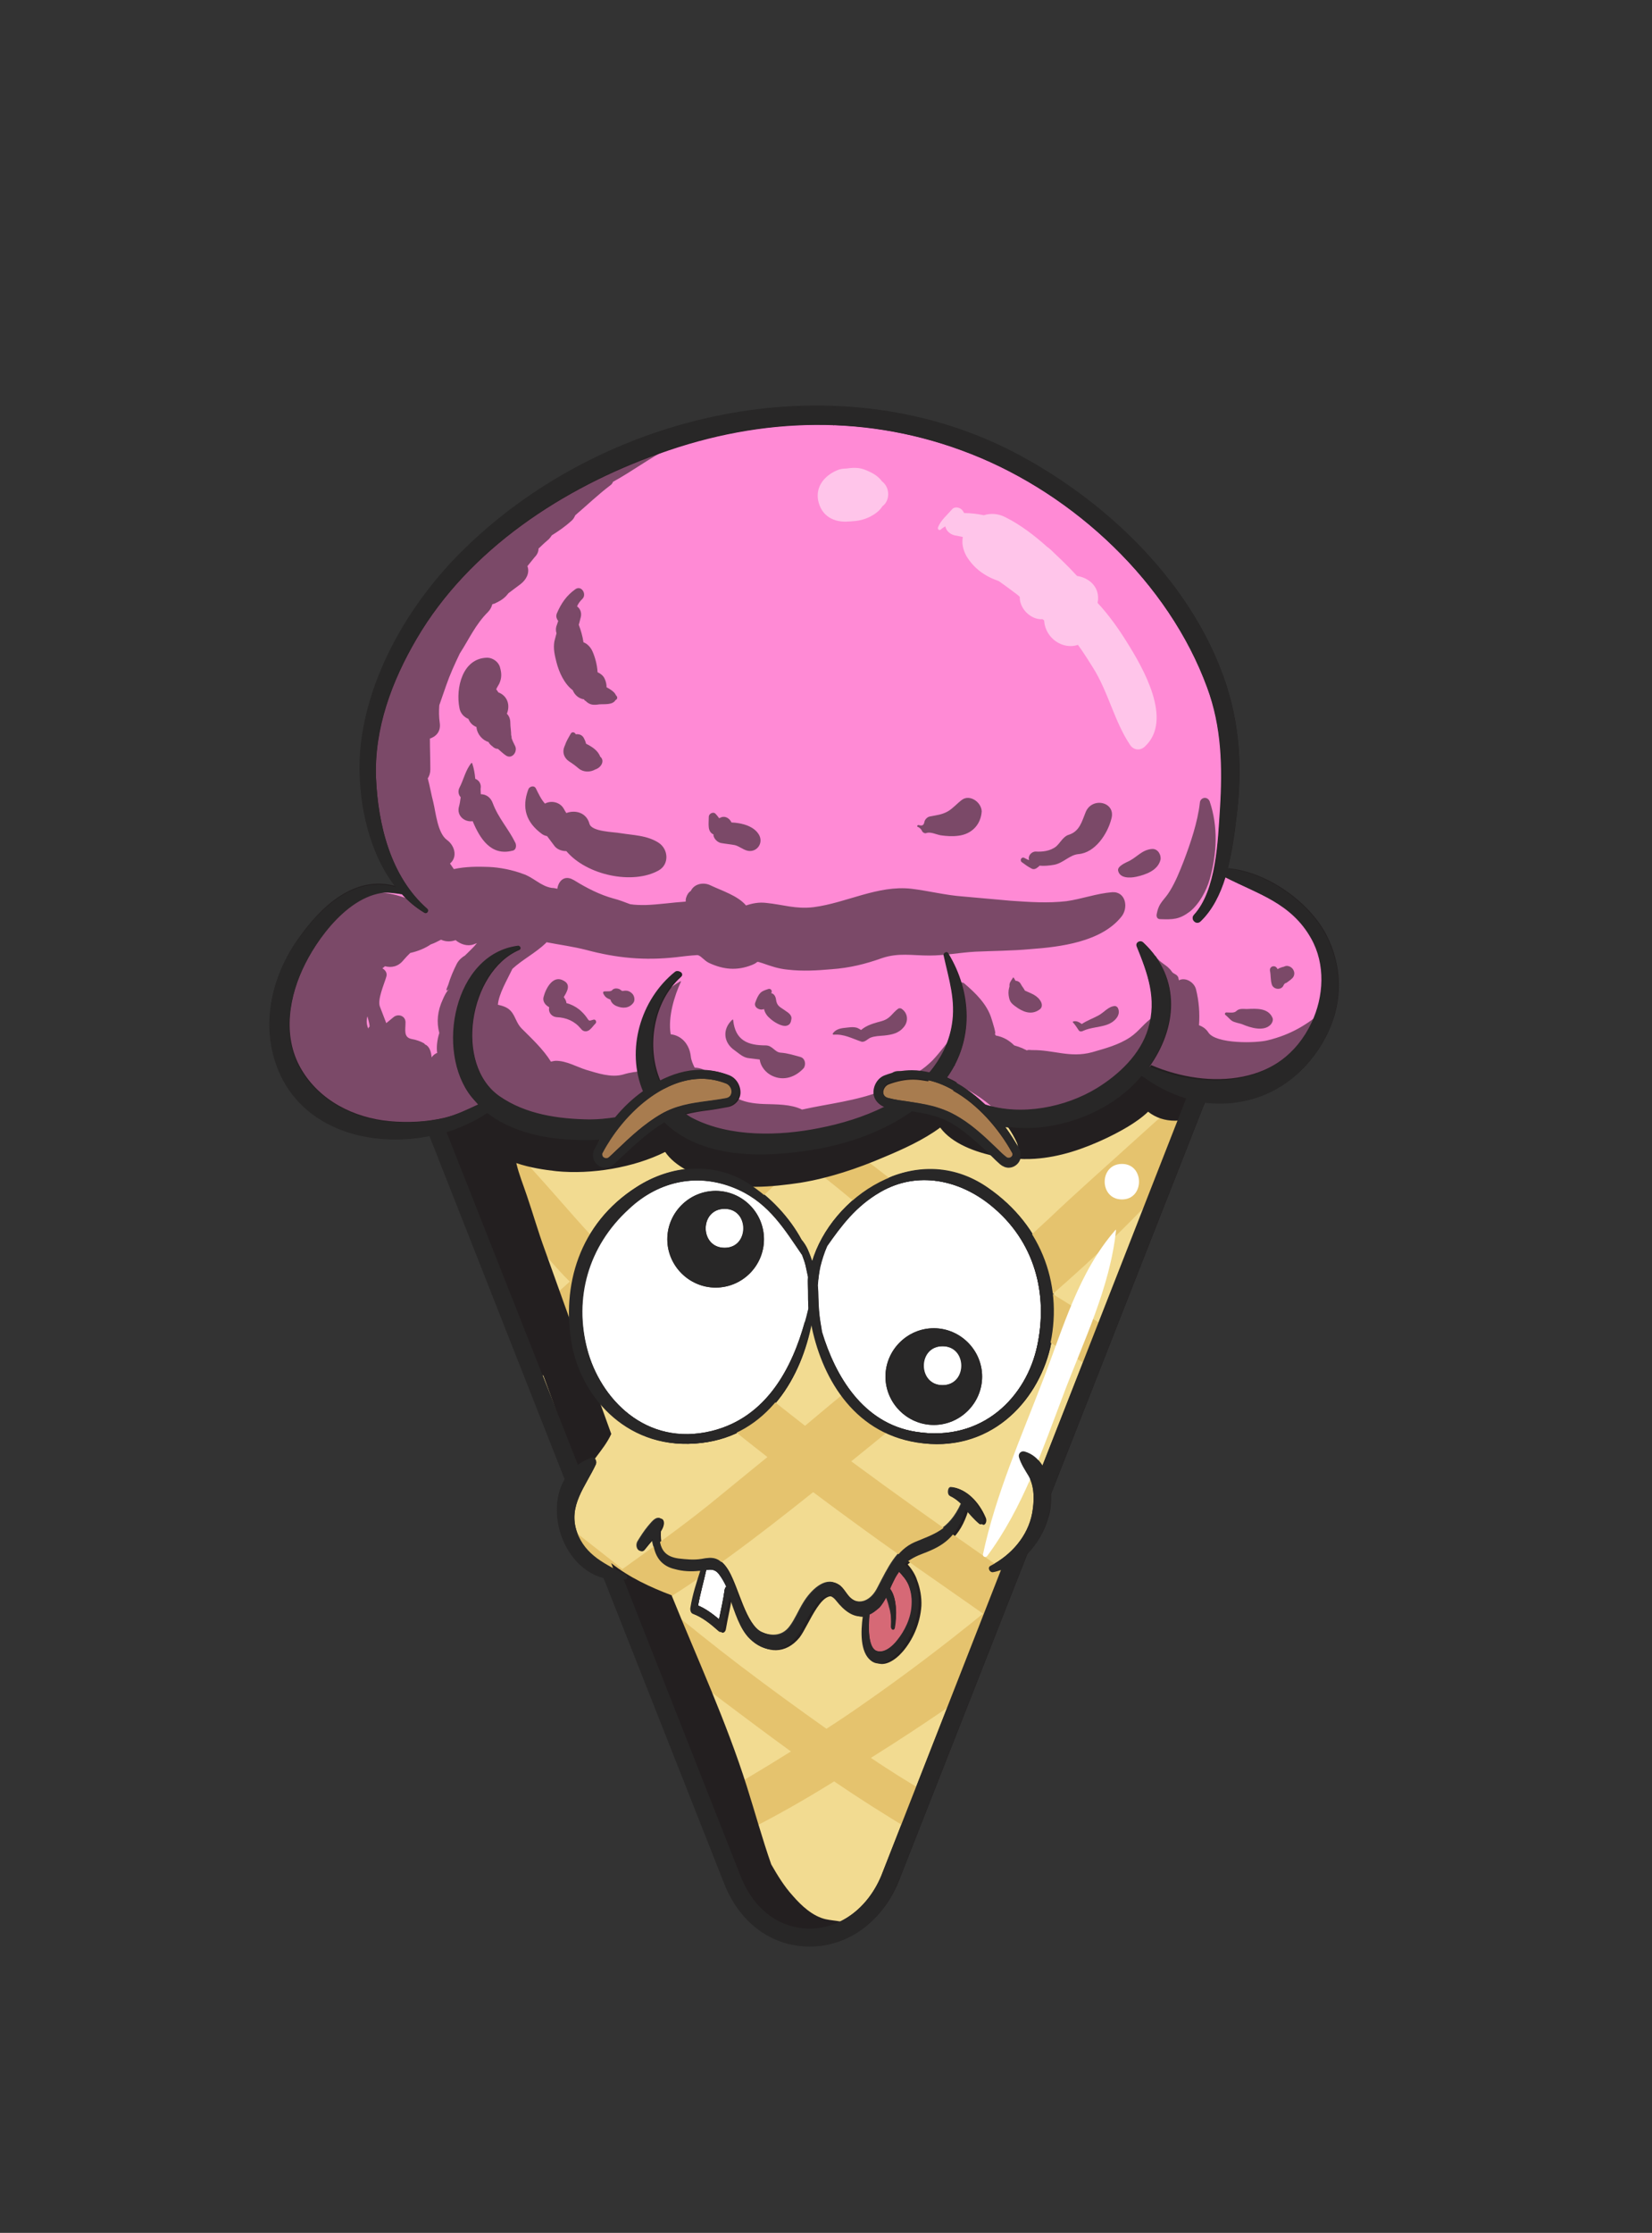 <?xml version="1.0" ?><svg enable-background="new 0 0 386.2 521.8" version="1.1" viewBox="0 0 386.2 521.8" xml:space="preserve" xmlns="http://www.w3.org/2000/svg" xmlns:xlink="http://www.w3.org/1999/xlink"><rect x="0" y="0" width="386.2" height="521.8" fill="#333333" stroke="none"/><g id="Layer_20"><path d="M309.4,219.9c-3.1-5.4-8.6-10.2-14.7-12.6c-0.9-0.6-1.8-1.1-2.7-1.5c-1.9-0.9-4-1.5-6.2-1.8   c1.1-5.8,3-12.8,2.2-18.5c0.7-10.3-1.4-21.9-6.6-30.8c-1.3-10.6-12.9-20.5-19.6-27.6c-9.4-9.9-20-16-32.7-20.5   c-7-2.5-26.7-13.7-34.2-7.2c-3.7-2.6-9.1-2.2-13.5-1.5c-8.6,1.4-17.5,1.9-26,4.3c-9.3,2.6-19,8.2-26.7,13.9   c-4.5,3.3-9.2,6.5-12.7,10.7c-6.9,2.7-11.5,9.6-15.4,15.7c-5.4,8.4-10.4,17.2-12.9,26.9c-1.9,7.7-1.7,16.3-0.1,24.1   c0.7,3.7,3.3,10.8,7.3,14c0,0-0.1,0.1-0.1,0.1c0.1,0.2,0.4,0.5,0.6,0.7c0.1,0.1,0.1,0.2,0.1,0.2c0.1,0.1,0.2,0.2,0.3,0.2   c0.5,0.4-0.2,1.1-0.7,0.7c-0.2-0.1-0.3-0.2-0.5-0.3c-0.1,0-0.1,0-0.2,0c-0.6-0.2-1.2-0.2-1.8-0.3c-0.3,0-0.7-0.1-1-0.1   c-4.8-0.6-10.4,1-12.7,5.4c-0.3,0.1-0.6,0.2-0.8,0.4c-6.6,5-10,13.3-11.6,21.3c-1.6,8.4,1.9,16,7.7,22c6.2,6.4,16.4,7.9,24.9,6.8   c5-0.7,11.3-2.4,15.6-5.9c4.2,6.8,14.9,6.9,22.5,6.1c1.6-0.2,3.2-0.3,4.8-0.4c1.9-2.6,4.3-4.7,7-6.4c0.1-0.6,0.5-1.2,1.2-1.6   c2.3-1.4,4.7-2.7,7.3-3.3c0.3-0.3,0.7-0.6,1.2-0.7c4.6-1.1,8.4-1.7,12.8,0.3c2.7,1.2,1.1,5-1.4,5.1c-6.7,0.3-13.8,1.6-19.2,5.4   c1.8-0.4,3.6-0.9,5.3-1.7c0.5-0.2,0.9-0.5,1.4-0.7c5.2,5.3,12.3,6.7,19.6,6.9c5.1,0.1,11.3,0.1,16.6-1.6c6.3,0.2,13.2-3,18.5-6.7   c-2.3-0.5-4.6-1.5-5.8-3.5c-0.9-1.6,0-3.1,1.2-3.8c0.3-1.1,1.1-1.9,2.5-1.8c3.1,0.3,6.4,1,9.6,2.2c0.3-0.4,0.6-0.8,0.8-1.2   c-0.1,0.5-0.1,1,0,1.5c4.9,1.8,9.5,4.7,12.9,8.3c7.8,2,16.4,0.7,23.4-3.3c3-1.7,6-4.3,8.5-7.3c3.7,2.5,8.8,4.1,12.2,4.8   c10.2,2.1,20.1,0.7,27.6-7.1C312.1,240.9,314.6,228.8,309.4,219.9z M221.6,249.8c0.3-0.5,0.6-1,0.8-1.6c0.3,0.3,0.6,0.5,0.9,0.8   C222.6,249.1,222,249.4,221.6,249.8z" fill="#FF8AD5"/></g><g id="shad"><path d="M282.8,187.3c-0.5-1.3-2.2-1-2.3,0.3c-0.5,4.5-2.2,9.5-3.8,13.7c-0.9,2.3-1.9,4.8-3.2,6.9   c-1.3,2.2-2.6,2.6-3.1,5.5c-0.1,0.6,0.2,1.1,0.8,1.1c3,0.1,4.5,0.1,7-1.8c2.2-1.8,3.8-4.8,4.6-7.5   C284.5,199.5,284.8,193.2,282.8,187.3z" fill="#231F20" opacity="0.6"/><path d="M260,208.5c-3.7,0.3-7.1,1.6-10.7,2.1c-4.3,0.5-8.7,0.2-13-0.1c-3.7-0.3-7.5-0.7-11.2-1   c-4.1-0.3-7.9-1.3-12-1.8c-7.9-0.9-15.2,3.3-22.9,4.3c-4.2,0.5-7.1-0.6-11.1-1c-1.7-0.2-3.2,0.1-4.7,0.6c-1.9-2.3-5.8-3.5-8.3-4.7   c-1.6-0.8-3.8-0.4-4.6,1.3c-0.5,0.3-0.9,0.9-1.1,1.6c-0.1,0.3-0.1,0.6-0.1,0.9c-3.1,0.2-6.3,0.7-9.4,0.8c-1.2,0-2.4,0-3.6-0.2   c-1.3-0.5-2.6-1-3.8-1.3c-3.3-0.9-6.4-2.5-9.3-4.3c0,0,0,0,0,0c-0.2-0.1-0.4-0.2-0.6-0.3c-1.9-0.8-3.1,0.7-3.3,2.3   c-0.4-0.1-0.9-0.2-1.3-0.2c-2.6-0.4-4.3-2.5-6.8-3.3c-2.4-0.9-5.4-1.5-7.9-1.6c-2.5-0.1-5.5-0.1-8.2,0.5c-0.3-0.4-0.6-0.9-0.9-1.3   c0,0,0,0,0,0c1.9-1.6,1-4.3-0.7-5.5c-2.2-1.6-2.6-6.3-3.2-8.8c-0.5-1.9-0.8-3.8-1.3-5.6c0.4-0.6,0.6-1.3,0.6-2.1   c0-2.4-0.1-4.8-0.1-7.2c1.5-0.5,2.6-1.7,2.3-3.7c-0.2-1.4-0.2-2.8-0.1-4.1c0.5-1.5,1.1-3.1,1.6-4.6c0.9-2.6,2-5,3.2-7.5   c2.2-3.4,3.6-6.7,6.6-9.7c0.5-0.5,0.8-1.1,1-1.8c0.1,0,0.2-0.1,0.4-0.1c1.1-0.5,1.9-0.9,2.8-1.8c0.2-0.2,0.4-0.5,0.6-0.7   c0.9-0.7,1.9-1.4,2.8-2.1c1.3-1,2.2-2.6,1.6-4.2c0.6-0.7,1.1-1.4,1.7-2.1c0.6-0.6,0.9-1.3,0.9-2c0.8-0.8,1.6-1.5,2.4-2.2   c0.3-0.3,0.5-0.6,0.7-0.9c1.6-1,3.2-2.1,4.6-3.4c0.5-0.4,0.7-0.9,0.9-1.3c2.7-2.3,5.3-4.8,8.2-7c0.3-0.2,0.5-0.5,0.6-0.8   c4.4-2.4,8.5-5.5,13-7.8c0.3-0.1,0.1-0.6-0.2-0.5c-5.3,1.7-10.2,4.4-15.3,6.4c-0.4,0.2-0.6,0.4-0.8,0.7c-2.2,0.9-4.7,1.4-6.8,2.6   c-1.3,0.8-2.5,1.9-3.8,2.9c-0.1,0-0.2,0-0.2,0.1c-3.2,1.8-7.3,3.4-10,5.9c-3.7,3.3-7.3,6.8-10.7,10.5c-6.8,7.4-13.9,16.4-17.7,25.8   c-3.5,8.8-5.6,18.2-4.5,27.7c1.1,9.6,5.9,17.1,11.9,24.1c-5.1-1.7-9.4-3.8-15.2-1.1c-5.4,2.5-9.3,7.2-11.4,12.7   c-0.4,1-0.6,1.9-0.9,2.9c-0.2,0.3-0.3,0.5-0.5,0.8c-0.1,0.1-0.1,0.2-0.1,0.4c-1,0.1-1.9,0.7-2.2,1.9c-3.6,10.2-0.9,23.4,7.3,30.7   c9.8,8.6,25.8,7.8,35.9,0.4c0.8-0.6,1.8-1.8,2.4-3.1c3.6,3.3,8.9,4.7,14.6,5.2c2.8,1.1,5.9,1.7,9.4,2.2c1.3,0.2,2.7,0.3,4.1,0.3   c1.9-2.7,4.4-4.8,7-6.5c0.1-0.6,0.5-1.2,1.2-1.6c2.3-1.4,4.7-2.7,7.3-3.3c0.3-0.3,0.7-0.6,1.2-0.7c2.8-0.7,5.4-1.2,8-1   c-1.1-1-2.4-1.7-3.9-1.7c-0.4-0.8-0.8-1.7-0.9-2.6c-0.3-2.8-2.1-4.9-4.7-5.2c-0.7-4,0.9-9.1,2.4-12.3c0-0.1,0-0.1-0.1-0.1   c-2.3,1.3-4.1,2.8-5.6,5c-2.2,3.1-2.2,7-3.8,10.2c-1,1.9-0.7,4.4,0.8,5.8c-1.6,0.1-3.2,0.3-4.8,0.8c-2.8,0.8-6-0.3-8.7-1.1   c-2.2-0.7-4.6-2.1-7-2.1c-0.4,0-0.8,0.1-1.2,0.2c-1.8-2.9-4.5-5.4-6.8-7.7c-1.8-1.8-1.5-4.2-4.2-5.2c-0.5-0.2-1-0.3-1.4-0.4   c0.2-2.5,2.1-5.7,3.4-8.4c2.4-2.2,5.4-3.7,7.8-6c0.1-0.1,0.1-0.2,0.2-0.2c3.1,0.6,6.2,1,9.3,1.8c7.1,1.9,13.6,2.5,20.9,1.7   c1.6-0.2,3.3-0.4,4.9-0.5c0.8-0.1,1.6,1.2,2.8,1.8c3.4,1.6,6.6,1.9,10.1,0.5c1.8-0.7,0.6-1,2.5-0.4c2,0.7,3.7,1.3,5.9,1.5   c3.4,0.4,6.8,0.2,10.2-0.1c4.2-0.3,7.9-1.2,11.8-2.6c3.9-1.3,7-0.6,11.1-0.6c3.6,0,7.1-0.7,10.7-0.9c4.3-0.2,8.6-0.2,12.9-0.6   c7-0.5,16.5-1.7,21.2-7.5C263.9,212.2,263.2,208.3,260,208.5z M86.1,240.4c-0.4-0.9-0.5-1.9-0.2-2.9c0.2,0.9,0.5,1.7,0.5,2.4   C86.2,240.1,86.1,240.2,86.1,240.4z M108.7,223.3c-0.7,0.4-1.4,1-1.9,1.9c-0.8,1.6-1.5,3.2-2,4.9c-0.6,1.4-0.6,1.7,0.2,1   c-0.7,0.7-1.1,1.6-1.5,2.5c-1.2,2.6-1.5,5.2-0.8,7.8c-0.5,1.6-0.7,3.2-0.5,4.7c-0.1,0-0.2,0-0.3,0.1c-0.4,0.2-0.7,0.5-1,0.9   c-0.1-1.3-0.5-2.6-1.5-3c-0.1-0.1-0.2-0.2-0.3-0.3c-0.9-0.5-1.8-0.8-2.9-1c-1.9-0.4-1.4-2.1-1.4-3.9c0-1.5-1.7-2.1-2.8-1.2   c-0.6,0.5-1.1,0.9-1.7,1.4c-0.5-1.3-1-2.6-1.5-3.9c-0.6-1.6,1-5.2,1.5-6.9c0.3-0.9-0.2-1.6-0.9-2c0.2-0.2,0.4-0.3,0.6-0.5   c1.5,0.4,3.1,0.1,4.3-1.4c0.5-0.6,1.1-1.2,1.6-1.7c1.8-0.4,3.5-1.1,4.8-2c0.9-0.3,1.6-0.7,2.4-1.1c1.1,0.5,2.3,0.5,3.4,0.1   c1.2,1,2.8,1.5,4.2,1c0.3-0.1,0.5-0.2,0.8-0.3C110.7,221.4,109.7,222.3,108.7,223.3z" fill="#231F20" opacity="0.6"/><path d="M206.5,255.7c-0.2-0.3-0.2-0.5-0.3-0.8c-6.1,2.4-12.4,3-18.7,4.4c-2.6-1.3-6.1-1.2-8.9-1.3   c-2.7-0.1-4.8-0.5-6.6-1.5c-0.5,0.6-1.2,1.1-2.1,1.1c-5.1,0.2-10.3,1-14.9,3c1.4,1.6,3.4,2.5,5.6,1.9c3,2.3,6.7,3.8,10.4,4.6   c2.1,0.4,4.3,0.3,6.4,0.2c1.2-0.1,2.4-0.1,3.5-0.1c0.6,0,3.1,0.4,2.5-0.2c1.1,1.1,2.7,1.5,4.2,1.1c7.9-2.3,15.8-5.6,23.2-9.3   C209.1,258.3,207.4,257.4,206.5,255.7z" fill="#231F20" opacity="0.6"/><path d="M310.8,236.3c-0.1-0.6-0.8-0.7-1.2-0.3c-4,3.5-7.9,5.8-13.2,7.1c-2.7,0.7-12.1,0.9-13.9-1.8   c-0.5-0.8-1.3-1.4-2.2-1.7c0.2-2.8,0-5.6-0.7-8.4c-0.4-1.6-2.3-2.8-3.8-2.2c-0.1,0-0.1,0.1-0.2,0.1c0-0.2-0.1-0.3-0.1-0.5   c-0.2-1-1.2-0.9-1.6-1.6c-1-1.5-2.8-2-3.6-3.4c-0.2-0.4-0.9-0.2-0.9,0.2c0.1,1.1,0,2.6,1.2,3.2c0.4,0.2,0.8,1.5,1.3,2.4   c-0.2,1-0.3,2-0.2,3c0.1,1,0.6,1.8,1.4,2.3c-0.2,1.5-0.2,3-0.1,4.5c0-0.1,0-0.2-0.1-0.3c-0.4-1.3-1.9-2.1-3.2-1.3   c-2.1,1.3-3.4,3.4-5.5,4.8c-2.7,1.8-5.8,2.6-8.9,3.5c-5.2,1.4-9-0.6-14.1-0.5c-0.8-0.1-1.2,0-1.1,0.1c-0.3-0.2-0.7-0.3-1-0.5   c-0.7-0.3-1.3-0.5-2-0.7c-1.2-1.2-2.6-2-4.3-2.3c-0.1-0.2-0.2-0.3-0.3-0.5c0.6,0.7-0.5-2.8-0.7-3.4c-1-3.4-3.8-6.1-6.4-8.3   c-0.7-0.6-1.9,0.2-1.4,1c1.8,3.1,0.2,6.4-0.2,9.6c0,0.2,0,0.5,0,0.7c-0.1,0-0.1,0.1-0.2,0.1c-2,2.1-3.6,4.5-5.6,6.6   c-1,1-2.1,1.9-3.2,2.6c2,0.4,4.1,1,6.1,1.8c0.1-0.1,0.3-0.2,0.4-0.3c0,0.2,0,0.3,0,0.5c4.7,1.8,9.1,4.5,12.4,8   c3.1,1,6.3,1.4,9.6,0.8c4-0.7,7.6-2.2,11.3-4c2.9-1.4,6.4-2.7,7.5-5.9c1.9-0.9,4.1-2.1,6-3.4c-0.8,1.9,1.5,3.6,3.3,3.3   c0.2,0,0.4-0.1,0.6-0.1c3.8,4.2,10.4,5.4,15.8,4.1c6-1.4,14.9-4.2,18.3-9.7c0.4-0.6,0.3-1.3,0-1.8   C309.1,242.2,311.5,239.7,310.8,236.3z" fill="#231F20" opacity="0.6"/><path d="M120.5,197c-1.6-3.3-4-5.8-5.3-9.3c-0.5-1.4-1.6-2.1-2.8-2.1c0-0.6-0.1-1.1,0-1.7   c0-0.9-0.5-1.6-1.3-1.9c-0.1-1.2-0.3-2.4-0.7-3.6c0-0.1-0.2-0.1-0.2-0.1c-1.4,1.7-1.8,3.9-2.8,5.8c-0.4,0.8-0.2,1.7,0.3,2.2   c-0.1,0.7-0.2,1.5-0.4,2.2c-0.6,2.1,1.3,3.7,3.2,3.4c1.7,4.1,4.3,8.2,9.3,6.9C120.6,198.7,120.8,197.7,120.5,197z" fill="#231F20" opacity="0.6"/><path d="M153.9,196.9c-2.7-1.7-5.8-1.7-8.9-2.2c-1.5-0.3-6.7-0.3-7.2-2.2c-0.7-2.6-3.3-3.3-5.4-2.5   c-0.2-0.3-0.4-0.6-0.6-1c-0.9-1.6-3-2-4.4-1.2c-0.9-1-1.5-2.3-2.1-3.5c-0.4-0.9-1.6-0.5-1.8,0.2c-1.6,4.3-0.5,7.7,3.2,10.4   c0.4,0.3,0.8,0.4,1.2,0.5c0.6,0.8,1.2,1.6,1.8,2.4c0.6,0.7,1.6,1.1,2.7,1.1c4.8,5.7,15.6,7.9,21.6,4.5   C156.5,202,156.3,198.4,153.9,196.9z" fill="#231F20" opacity="0.6"/><path d="M120.4,174.3C120.4,174.3,120.4,174.3,120.4,174.3c-0.3-0.6-0.6-1.2-0.8-1.8   c0-0.2,0-0.4-0.1-0.7c0-1-0.2-1.9-0.2-2.9c0-0.9-0.3-1.6-0.8-2.1c0.9-2.3-0.1-4.3-2-5c-0.2-0.3-0.3-0.5-0.5-0.7   c0.2-0.5,0.5-0.9,0.7-1.3c0.6-1.3,0.6-2.4,0.2-3.8c-0.3-1.3-1.7-2.3-3-2.3c-5.8,0.1-7.4,7.1-6.5,11.7c0.2,1.3,1.1,2.2,2.1,2.6   c0.4,1,1.1,1.6,1.9,1.9c0,0.1,0,0.1,0,0.2c0.2,1.5,1.4,2.9,2.8,3.3c0.2,0.4,0.5,0.7,0.9,1c0.4,0.4,0.8,0.6,1.3,0.6   c0.6,0.5,1.2,1.1,1.8,1.5C119.7,177.6,121.1,175.6,120.4,174.3z" fill="#231F20" opacity="0.6"/><path d="M144,162.5c-0.3-0.8-1.3-1.4-2.2-1.9c0-0.6-0.1-1.3-0.5-2.1c-0.3-0.6-0.9-1.1-1.6-1.4   c-0.1-1.9-0.7-3.8-1.2-4.9c-0.4-0.9-1.2-1.8-2.1-2.1c-0.2-1.4-0.6-2.8-1.1-4.1c0.2-0.6,0.3-1.2,0.5-1.9c0.2-1-0.2-1.9-0.9-2.4   c0.3-0.7,0.7-1.2,1.3-1.8c1-1.1-0.3-3.2-1.7-2.2c-2.1,1.5-3.3,3.3-4.3,5.6c-0.3,0.7-0.1,1.3,0.3,1.8c-0.1,0.3-0.2,0.6-0.3,0.9   c-0.3,0.7-0.3,1.4-0.1,2c-0.2,0.8-0.5,1.8-0.5,1.9c-0.3,1.7,0.1,3.3,0.5,4.9c0.6,2.3,1.8,5,3.8,6.5c0.4,1,1.2,1.8,2.4,2.1   c0.1,0,0.1,0,0.2,0c0.1,0.2,0.2,0.3,0.4,0.4c1,1,1.9,1,3.2,0.8c1.2-0.1,3.1,0.2,3.8-1C144.4,163.4,144.4,162.8,144,162.5z" fill="#231F20" opacity="0.6"/><path d="M140.3,176.8c-0.5-1.4-1.9-2.3-3.3-3c-0.1-0.5-0.3-0.9-0.5-1.3c-0.4-0.8-1.2-1-1.9-0.9   c-0.2-0.5-0.9-0.7-1.2-0.1c-0.5,0.9-1,1.7-1.3,2.6c-0.1,0.2-0.2,0.5-0.3,0.8c-0.3,1.2,0.2,2.3,1.2,3c0.8,0.5,1.6,1.1,2.3,1.7   c1.1,0.9,2.7,0.9,3.9,0.2C140.5,179.4,141.5,177.8,140.3,176.8z" fill="#231F20" opacity="0.6"/><path d="M253.8,189.8c-0.9,2.2-1.4,4.5-4,5.3c-1.3,0.4-2,2-3,2.8c-1.4,1-3.1,1.2-4.7,1.1   c-1,0-1.9,1.1-1.5,2c-0.4-0.1-0.7-0.3-1.1-0.5c-0.7-0.4-1.2,0.6-0.6,1c0.8,0.6,1.5,1.1,2.3,1.5c0.4,0.2,0.8,0.1,1.1-0.1   c0.4-0.3,0.6-0.4,0.7-0.6c1.1,0.1,2.2,0,3.4-0.2c2.2-0.4,3.6-2.3,5.7-2.5c3.9-0.3,6.8-4.7,7.7-8.2   C261,187.4,255.3,186.1,253.8,189.8z" fill="#231F20" opacity="0.6"/><path d="M269.3,198.4c-2.3,0.2-3.4,1.8-5.3,2.8c-0.6,0.3-2.9,1.2-2.6,2.3c0.4,1.8,2.8,1.7,4.2,1.4   c2.3-0.5,5.1-1.5,5.7-4C271.5,199.8,270.7,198.3,269.3,198.4z" fill="#231F20" opacity="0.6"/><path d="M177.5,195.2c-1.1-2.1-4-2.9-6.5-3c-0.4-0.9-1.4-1.6-2.4-1.2c-0.2,0.1-0.4,0.2-0.5,0.2   c-0.2-0.3-0.5-0.7-0.8-1c-0.5-0.6-1.6-0.1-1.6,0.7c0,0.8-0.1,1.7,0,2.5c0.1,0.7,0.4,1.3,1.1,1.6c0,0.1,0,0.2,0,0.3   c0.2,0.8,0.9,1.5,1.7,1.7c1.1,0.2,2.2,0.3,3.3,0.5c1.1,0.3,1.8,1,2.9,1.3C176.8,199.3,178.5,197.2,177.5,195.2z" fill="#231F20" opacity="0.6"/><path d="M224.9,186.9c-1.1,0.8-2.1,2-3.3,2.7c-1.4,0.8-2.7,0.9-4.2,1.2c-0.6,0.1-1.2,0.7-1.3,1.3   c-0.2,1.1-0.9,0.8-1.4,0.7c-0.2,0-0.4,0.3-0.2,0.4c0.5,0.2,0.9,0.6,1.1,1.1c0.2,0.3,0.6,0.5,0.9,0.4c1-0.4,2.3,0.3,3.4,0.5   c1.4,0.2,2.7,0.3,4.2,0.1c3.1-0.4,5.2-2.6,5.4-5.7C229.4,187.4,226.7,185.6,224.9,186.9z" fill="#231F20" opacity="0.6"/><path d="M187.1,247c-1.5-0.4-3-0.9-4.6-1c-1.4-0.1-1.9-1.7-3.5-1.7c-4.1,0-7.1-1.1-7.6-5.9   c0-0.1-0.1-0.2-0.2-0.1c-2.4,2.2-2.1,5.4,0.6,7.2c1.1,0.8,2,1.7,3.4,1.8c0.8,0.1,1.6,0.2,2.4,0.3c0.2,1.6,1.4,3.1,2.9,3.8   c2.7,1.3,5.5,0.3,7.4-1.8C188.5,248.7,188.2,247.3,187.1,247z" fill="#231F20" opacity="0.6"/><path d="M210.7,235.7c-0.2-0.1-0.5-0.1-0.7,0c-1.5,1.1-1.8,2.3-3.8,2.9c-1.8,0.5-3.5,0.9-4.9,2.1   c-0.3-0.2-0.5-0.3-0.9-0.5c-1-0.3-1.9-0.1-2.9,0c-1.1,0.1-2.2,0.4-2.8,1.3c-0.1,0.1,0,0.3,0.2,0.3c2.4-0.2,4.3,0.9,6.4,1.6   c0.8,0.3,1.5-0.6,2.2-0.9c1-0.4,2.1-0.4,3.2-0.5c1.8-0.2,3.4-0.5,4.6-2C212.4,238.7,212.3,236.7,210.7,235.7z" fill="#231F20" opacity="0.6"/><path d="M183.6,236.2c-1.2-0.9-2-1-2.2-2.7c-0.1-0.7-0.5-1.3-1.1-1.4c0-0.1,0.1-0.2,0.1-0.3   c0.1-0.4-0.3-0.8-0.7-0.7c-0.6,0.2-1.4,0.4-1.9,0.9c-0.6,0.6-0.9,1.4-1.2,2.2c-0.5,1.1,0.8,1.9,1.7,1.7c0.1,0,0.2-0.1,0.3-0.1   c0.2,0.8,0.6,1.5,1.3,2.1c0.8,0.8,2.8,2.1,4,1.8c0.8-0.2,1-0.8,1.1-1.5C185.2,237.2,184.2,236.6,183.6,236.2z" fill="#231F20" opacity="0.6"/><path d="M138.7,238.3c-1.1,0.3-0.9,0.4-1.6-0.6c-0.5-0.7-1.1-1.3-1.7-1.8c-0.9-0.7-1.9-1.2-3-1.5   c0-0.2,0-0.3-0.1-0.5c-0.1-0.3-0.3-0.6-0.5-0.9c0.8-1.3,1.7-2.9,0-3.8c-2.5-1.5-4.2,1.8-4.7,3.7c-0.3,0.9,0.2,1.8,1,2.3   c0.1,0.1,0.2,0.1,0.3,0.2c-0.3,1.2,0.6,2.2,1.7,2.3c2.3,0.1,4.2,0.9,5.7,2.7c0.5,0.7,1.3,0.8,2,0.3c0.6-0.5,0.9-1,1.4-1.5   C139.6,238.8,139.2,238.1,138.7,238.3z" fill="#231F20" opacity="0.6"/><path d="M147.8,232.2c-0.7-0.7-1.4-0.8-2.3-0.6c-0.2-0.1-0.5-0.3-0.6-0.4c-0.6-0.3-1.4-0.3-1.8,0.2   c-0.3,0.4-1.4,0.2-1.9,0.3c-0.2,0-0.2,0.2-0.2,0.4c0.4,0.9,0.9,1.2,1.7,1.5c0.2,0.7,0.7,1.2,1.4,1.5c1.4,0.6,3,0.6,4-0.8   C148.5,233.7,148.3,232.7,147.8,232.2z" fill="#231F20" opacity="0.6"/><path d="M243.4,234.2c-0.8-1.6-2.3-2-3.8-2.7c-0.3-0.6-0.7-1-1-1.6c-0.2-0.4-0.7-0.7-1.2-0.7   c0,0-0.2-0.4-0.4-0.7c-0.1-0.1-0.2-0.1-0.2,0c-0.5,0.8-0.9,1.2-0.8,2c-0.2,0.7-0.3,1.3-0.2,2.1c0.2,1.4,0.5,1.8,1.6,2.6   c1.6,1.2,3.6,2.1,5.5,0.8C243.6,235.6,243.7,234.9,243.4,234.2z" fill="#231F20" opacity="0.6"/><path d="M261.4,235.7c-0.1-0.3-0.4-0.6-0.8-0.6c-1.5,0.1-2.5,1.5-3.8,2.2c-1.3,0.7-2.7,1.2-3.9,2   c-0.6-0.4-1.2-0.8-2-0.6c-0.1,0-0.1,0.2-0.1,0.2c0.5,0.5,1,1.3,1.4,1.9c0.2,0.3,0.7,0.3,1,0.1c1.8-0.8,3.7-0.8,5.5-1.4   C260.3,239,262.1,237.4,261.4,235.7z" fill="#231F20" opacity="0.6"/><path d="M297.5,237.9c-1-2.4-3.8-2.2-6-2.1c-0.9,0-1.8-0.2-2.5,0.5c-0.5,0.5-1.6,0.3-2.3,0.3   c-0.3,0-0.5,0.4-0.2,0.6c0.5,0.4,0.9,0.9,1.4,1.3c0.7,0.5,1.9,0.6,2.6,0.9c1.9,0.8,4.9,1.7,6.5,0.1   C297.4,239.1,297.7,238.4,297.5,237.9z" fill="#231F20" opacity="0.6"/><path d="M302.5,227c-0.2-0.6-0.6-1-1.2-1.2c-0.3-0.1-0.6-0.1-0.9,0c-0.4,0.2-0.5,0.2-0.3,0.1   c-0.2,0.1-0.4,0.1-0.6,0.2c-0.3,0.1-0.6,0.2-0.8,0.4c-0.1-0.1-0.1-0.2-0.2-0.3c-0.6-0.8-1.8-0.3-1.6,0.7c0.2,1,0.1,2.1,0.4,3.1   c0.3,1.2,2.1,1.5,2.7,0.4c0.1-0.3,0.3-0.5,0.4-0.6c0,0,0,0,0,0c0.1,0,0.2-0.1,0.3-0.1c0.4-0.3,0.9-0.6,1.3-1   C302.5,228.3,302.7,227.6,302.5,227z" fill="#231F20" opacity="0.6"/></g><g id="light"><path d="M206.2,112.5c-1-1.4-2.6-2.2-4.2-2.8c-1.4-0.5-2.8-0.4-4.2-0.2c-0.7,0-1.4,0.1-2.1,0.4   c-3.1,1.3-5.3,4.1-4.3,7.6c1,3.6,4.3,4.8,7.6,4.3c-1.5,0.2,0.2,0,0.4,0c1.5-0.1,2.7-0.4,4.1-1.1c1.1-0.6,2.1-1.3,2.8-2.4   C208.1,117,208.1,113.9,206.2,112.5z" fill="#FFFFFF" opacity="0.5"/><path d="M263.4,150c-1.8-2.9-4.1-6.2-6.8-9.1c0-0.3,0.1-0.5,0.1-0.8c0.2-3.1-2.2-5.1-4.9-5.5   c-0.6-0.6-1.2-1.3-1.7-1.8c-1.2-1.2-2.4-2.4-3.7-3.6c-0.5-0.5-1-1-1.6-1.4c-3-2.7-6.3-5.2-9.7-6.9c-1.7-0.9-3.5-1-5.1-0.5   c-1.5-0.3-3-0.5-4.6-0.5c-0.1-0.2-0.2-0.3-0.3-0.5c-0.5-0.8-1.9-1.2-2.6-0.3c-1.2,1.4-2.5,2.4-3.2,4.1c-0.2,0.5,0.3,0.9,0.7,0.5   c0.3-0.3,0.7-0.5,1-0.7c0.2,1.2,1.4,2.1,2.7,2.2c0.5,0.1,1,0.2,1.4,0.3c-0.3,1.4,0,2.9,0.8,4.4c1.8,3,4.4,4.8,7.6,5.9   c1.4,1,2.8,2,4.1,3c0.3,0.2,0.5,0.4,0.8,0.7c-0.1,2.7,2.6,5.4,5.3,5.2c0,0,0,0,0,0c0.1,0.1,0.2,0.1,0.3,0.2   c0.1,0.1,0.1,0.1,0.1,0.2c0.3,4.1,4.4,6.8,7.9,5.6c1.4,1.9,2.6,3.9,3.5,5.3c3.6,5.7,5,12.6,8.7,18.1c0.8,1.2,2.3,1.4,3.4,0.4   C274.4,168.3,267.1,155.9,263.4,150z" fill="#FFFFFF" opacity="0.5"/></g><g id="a"/><g id="a_shad"/><g id="a_light"/><g id="b"/><g id="b_shad"/><g id="c"/><g id="c_shad"/><g id="c_lght"/><g id="d"/><g id="d_shad"/><g id="d_lght"/><g id="Layer_28_copy"><g><g id="XMLID_1_"><g><path d="M286.5,205l0.6-2.1c9,0.8,18.8,7.7,22.9,15.4c3.8,7.2,4,15.5,0.5,22.9c-3.5,7.5-10,13.6-18.2,15.7      c-3.7,0.9-7.2,1.1-10.6,0.7c-0.1,0.2-0.1,0.4-0.2,0.5l-35.8,91.1c0.1,1.9-0.1,3.9-0.6,5.4c-0.9,3.2-2.6,6.1-4.9,8.5l-30.2,76.8      c-1.9,4.6-4.9,8.3-8.4,10.9c-3.6,2.6-7.8,4-12.2,4c-8.7,0-16.1-5.3-19.8-14.2l-28.4-71.9c-9.2-2.4-13.8-15.2-9.1-23.1      l-31.6-80.2c-14,2.8-29.7-1.6-35.4-15.6c-4.1-10.1-1.7-21.3,4.4-30.1c5.4-7.8,13.4-15.4,23.1-12.6l-0.2,1.3      c-9.3-1-17.4,9.5-21,16.7c-3.8,7.5-5.5,17-1,24.7c4.3,7.4,12.3,11.4,20.6,12.2c4.3,0.4,8.7,0.2,13-0.8c2.9-0.7,5.5-2,8.1-3.2      l2.1,1.8c-2.9,1.9-6.1,3.4-9.5,4.5l30.7,77.7c0.9-0.6,1.9-1.2,3-1.6c0.9-0.4,1.5,0.8,1.2,1.5c-2.4,5.2-6.6,9.7-4.4,15.9      c2,5.5,6.6,7.5,11.4,9.9c0.4,0.2,0.4,1-0.1,1.1c-0.2,0-0.3,0-0.4,0l27.6,70c1.5,3.6,3.8,6.5,6.5,8.5c2.7,2,5.9,3.1,9.4,3.1      c7.1,0,13.5-4.7,16.7-12.3l28.1-71.5c-0.6,0.2-1.2,0.4-1.9,0.5c-0.9,0.2-1.5-1-0.6-1.5c4.8-2.5,8.6-6.9,9.7-12.3      c0.5-2.8,0.6-6-0.8-8.6c-0.9-1.5-1.8-2.8-2.3-4.5c-0.2-0.8,0.5-1.5,1.3-1.3c1.9,0.5,3.2,1.8,4.2,3.3l33.8-85.8      c-3.6-1.1-7.1-2.9-10.4-5.3l1.7-2.2c13.6,5.8,30.9,4.8,38-10.2c2.9-6.1,3.3-13.7-0.1-19.7C302,211.1,294.2,209,286.5,205z" fill="#231F20"/><path d="M286.5,205c-1.2,3.9-3,7.6-5.8,10.3c-1,1-2.5-0.5-1.5-1.5c5.3-5.8,5.6-17.5,6.1-24.8      c0.6-9.6,0.4-19.1-3-28.2c-9-24.6-31.1-45.2-55.3-54.7c-23.8-9.4-48.9-8.7-72.8-0.1c-22.5,8-44.5,22.3-56.8,43.3      c-5.8,9.9-9.9,20.9-9.5,32.5c0.5,10.9,3.4,23.1,12,30.6c0.5,0.4-0.1,1.3-0.7,0.9c-2-1.2-3.8-2.7-5.3-4.4c-0.1,0-0.2,0-0.3,0      c-0.4-0.1-0.8-0.2-1.2-0.2l0.2-1.3c-7.2-9.1-9.4-23.3-8.1-33.9c2.1-16.6,11.6-32.6,23.2-44.3c32.8-32.8,87.1-45.1,129-23.6      c21.2,10.9,41.1,29.7,49.3,52.5c4,11,4.5,22,3,33.4c-0.4,3.6-1,7.6-2,11.6L286.5,205z" fill="#231F20"/><path d="M233.1,268.4c-3.1-3-6.3-6-10.1-8c-1.6-0.9-3.2-1.4-4.8-1.9c-2-0.5-3.9-0.8-6-1.1      c-1.4-0.2-3-0.4-4.5-0.8c-0.8-0.1-1.2-0.7-1.3-1.4c-0.1-0.9,0.5-1.8,1.3-2.1c1.8-0.7,3.7-1.1,5.7-1.1c1.2,0,2.4,0.1,3.5,0.4      c2,0.4,4,1.2,5.9,2.3c5.7,3.2,10.7,8.9,13.8,14.5c0.2,0.3,0.2,0.6,0,0.9c-0.3,0.5-1,0.6-1.4,0.2      C234.5,269.8,233.8,269.1,233.1,268.4z" fill="#A87C4F"/><path d="M218.3,310.4c6.2,0,11.3,5.1,11.3,11.3c0,6.2-5.1,11.3-11.3,11.3c-6.2,0-11.3-5.1-11.3-11.3      C207,315.5,212.1,310.4,218.3,310.4z M220.4,323.7c5.9,0,5.9-9.1,0-9.1C214.5,314.6,214.5,323.7,220.4,323.7z" fill="#231F20"/><path d="M235.8,272.7c-0.7,0-1.4-0.3-2-0.8c-0.7-0.7-1.4-1.3-2.1-2c-3-2.9-6.1-5.9-9.7-7.7      c-1.4-0.8-2.9-1.3-4.3-1.7l0.5-1.9c1.6,0.4,3.1,1,4.8,1.9c3.8,2,7,5.1,10.1,8c0.7,0.7,1.4,1.3,2.1,2c0.4,0.4,1.2,0.3,1.4-0.2      c0.2-0.3,0.2-0.6,0-0.9c-3.1-5.6-8-11.3-13.8-14.5l0.9-1.7c2.4,1.3,4.6,3.1,6.7,5c8.5,2.7,18.7,0.7,26.1-3.8      c5.2-3.2,10.2-7.9,12-13.9c2.1-6.9-0.1-12.9-2.7-19.3c-0.4-0.9,0.9-1.4,1.5-0.9c9.1,8.5,7.7,20.2,1.4,29l-1.7,2.2      c-2.5,3-5.6,5.6-9,7.4c-7.1,3.9-15.5,5.7-23.1,4.4c1.3,1.7,2.4,3.4,3.3,5.1c0.5,0.9,0.5,2,0,2.9      C237.8,272.1,236.9,272.7,235.8,272.7z" fill="#231F20"/><path d="M220.4,314.6c5.9,0,5.9,9.1,0,9.1C214.5,323.7,214.5,314.6,220.4,314.6z" fill="#FFFFFF"/><path d="M218.3,333c6.2,0,11.3-5.1,11.3-11.3c0-6.2-5.1-11.3-11.3-11.3c-6.2,0-11.3,5.1-11.3,11.3      C207,327.9,212.1,333,218.3,333z M242.5,314.4c-2.5,12-12.8,22.7-28.4,20.2c-12.5-2-18.8-13.2-22-23.3c-0.2-1.7-0.5-3.3-0.7-5      c-0.2-2-0.1-4-0.3-5.9c0.2-1.5,0.3-2.9,0.6-4.4c0.4-1.6,0.9-3.2,1.6-4.8c3.3-4.8,6.7-9.3,12.4-12.6c8.8-5.1,18.6-2.8,25.8,3      C242.1,290.1,245,302.6,242.5,314.4z" fill="#FFFFFF"/><path d="M217.4,250.5c2.7-3.2,4.5-6.8,5.2-11c1-5.7-0.7-10.7-1.9-16.3c-0.1-0.6,0.7-1,1-0.4      c5.6,9.2,5.9,20.4-0.3,29c0.8,0.4,1.6,0.7,2.3,1.2l-0.9,1.7c-1.9-1.1-3.9-1.9-5.9-2.3l0.4-1.9      C217.3,250.5,217.4,250.5,217.4,250.5z" fill="#231F20"/><path d="M208.3,380.1c0,0.7,0.7,0.8,0.8,0.2c0.5-2.8,0.6-7-1.1-9.1c0.4-0.8,0.8-1.6,1.1-2.4      c0.3-0.6,0.7-1.1,1-1.6c0.8,0.9,1.6,1.7,2.2,3c0.6,1.4,0.9,3,0.8,4.7c-0.1,3.3-1.7,6.3-3.3,8.3c-1.3,1.7-3.3,3.3-5.1,2.5      c-2-0.9-1.8-5.7-1.6-8.5c0.7-0.3,1.5-0.8,2.2-1.6c0.7-0.7,1.2-1.6,1.7-2.6c0.3,0.8,0.6,1.6,0.8,2.5      C208.3,377,208.4,378.6,208.3,380.1z" fill="#D66976"/><path d="M164,337.2c15.8-1.9,23.4-15.6,25.8-28c1.2,6,3.5,12.4,7.5,17.5c4,5.2,9.6,9.1,17.2,10.3      c16.7,2.7,28-9.4,31-22c3.3-14-1.4-28.4-14.6-37.5c-16.8-11.6-36.6,2.2-41,17.3c-0.3-0.9-0.6-1.8-1-2.7      c-0.4-0.9-0.9-1.7-1.5-2.4c-2.8-5.2-7.3-10-12.3-13.2c-8.1-5.3-18.4-4.2-26.1,0.8c-13.6,8.6-17.6,23.2-15.1,36.9      C136.2,327,147.4,339.2,164,337.2z M158,366.7c1.8,0.5,3.7,0.6,5.6,0.4c0.1,0,0.2,0,0.2,0c-0.9,2.8-1.8,5.5-2.3,8.6      c-0.1,0.6,0.1,1.2,0.5,1.4c2.2,0.8,4.2,2.4,6.1,4.1c0.4,0.4,1,0,1.1-0.7c0.4-2.5,1-4.9,1.4-7.3c1.3,3.6,2.4,7.4,4.7,9.7      c3.4,3.4,7.9,3.6,11.1-0.4c2.2-2.7,5.8-13,9.3-8.5c1.9,2.4,4,3.9,6.2,3.6c-0.5,3.7-0.6,8.3,1.8,10.3c2.2,1.9,5.1-0.2,6.9-2.2      c2.2-2.6,4-6.3,4.3-10.6c0.2-2.1-0.2-4.2-1-6c-0.5-1.2-1.3-2.7-2.2-3.7c1.3-1.2,2.8-1.9,4.4-2.5c4.5-1.7,7.8-3.7,9.8-10.2      c1,1.1,2,2.3,3.2,3.3c0.6,0.5,1.3-0.5,0.9-1.4c-1.6-3.9-4.6-6.9-7.7-7.1c-0.8-0.1-1,1.8-0.2,2.1c0.9,0.4,1.8,1.1,2.5,1.8      c-2.8,6.1-6.5,7-11,8.9c-4.1,1.8-6,5.9-8.5,10.7c-1.5,3-4.1,4.2-6.5,2.4c-1.1-0.9-1.8-2.6-3-3.3c-2.8-1.7-6.1,1.5-7.9,4.5      c-1.1,1.8-1.9,3.8-3.1,5.4c-1.9,2.6-4.7,2.3-7,1.2c-3.7-1.8-5.3-10.1-7.7-14.3c-1.8-3.2-3.5-3.2-6.1-2.7      c-1.8,0.3-3.6,0.1-5.4-0.1c-2.8-0.4-4.7-1.8-4.4-6.4c0.3-0.5,0.6-1,0.7-1.7c0.1-0.7-0.2-1.3-0.7-1.3c-1-0.1-1.8,1.1-2.6,2      c-0.9,1.1-1.6,2.2-2.4,3.5c-0.7,1.3,0.4,2.9,1.2,1.8c0.7-0.8,1.4-1.7,2.1-2.5C153,363.8,155,366,158,366.7z M277.5,256.7      l-33.8,85.8c-1-1.6-2.4-2.8-4.2-3.3c-0.8-0.2-1.5,0.5-1.3,1.3c0.5,1.7,1.4,3,2.3,4.5c1.4,2.5,1.3,5.8,0.8,8.6      c-1,5.4-4.9,9.8-9.7,12.3c-0.9,0.4-0.2,1.6,0.6,1.5c0.6-0.1,1.2-0.3,1.9-0.5L206,438.4c-3.2,7.6-9.6,12.3-16.7,12.3      c-3.4,0-6.7-1.1-9.4-3.1c-2.7-2-5-4.9-6.5-8.5l-27.6-70c0.1,0,0.3,0,0.4,0c0.5-0.1,0.6-0.9,0.1-1.1c-4.8-2.5-9.4-4.5-11.4-9.9      c-2.2-6.2,2-10.7,4.4-15.9c0.3-0.7-0.2-1.9-1.2-1.5c-1.1,0.4-2.1,1-3,1.6l-30.7-77.7c3.4-1.1,6.7-2.6,9.5-4.5      c5.3,4.1,12.3,5.8,18.9,6.2c2.2,0.1,4.8,0.2,7.5,0c-0.5,0.7-0.9,1.5-1.3,2.2c-0.3,0.5-0.4,1-0.4,1.5c0,0.5,0.1,0.9,0.4,1.4      c0.5,0.9,1.5,1.5,2.6,1.5c0.7,0,1.4-0.3,2-0.8c0.5-0.5,1.1-1,1.6-1.5c3.2-3,6.5-6.1,10.2-8.3c8.4,8.1,21.8,8.3,32.7,6.8      c8.9-1.2,17.8-4.1,25.2-9.3c1.5,0.2,3,0.5,4.4,0.9c1.5,0.4,2.9,0.9,4.3,1.7c3.5,1.9,6.7,4.9,9.7,7.7c0.7,0.7,1.4,1.4,2.1,2      c0.6,0.5,1.3,0.8,2,0.8c1,0,2-0.6,2.5-1.5c0.5-0.9,0.5-2,0-2.9c-1-1.7-2.1-3.5-3.3-5.1c7.5,1.3,16-0.5,23.1-4.4      c3.4-1.9,6.5-4.4,9-7.4C270.4,253.8,273.8,255.6,277.5,256.7z" fill="#F2DB91"/><path d="M189.9,294.9c4.4-15.1,24.2-28.9,41-17.3c13.2,9.1,17.9,23.5,14.6,37.5c-3,12.6-14.2,24.7-31,22      c-7.6-1.2-13.2-5.2-17.2-10.3c-4-5.1-6.4-11.5-7.5-17.5l-1.6-0.2c0.3-1.1,0.6-2.2,0.8-3.2c-0.1-1.4,0-2.9-0.1-4.2      c0-1.1,0-2.1,0-3.2c-0.2-0.9-0.4-1.8-0.6-2.8c-0.2-0.8-0.5-1.6-0.8-2.4c0,0,0,0,0,0l1.4-1C189.3,293.1,189.6,294,189.9,294.9z       M214.1,334.6c15.6,2.5,25.9-8.2,28.4-20.2c2.5-11.8-0.4-24.3-10.9-32.8c-7.3-5.8-17-8.1-25.8-3c-5.7,3.3-9.1,7.9-12.4,12.6      c-0.7,1.6-1.2,3.2-1.6,4.8c-0.3,1.4-0.5,2.9-0.6,4.4c0.2,2,0.1,4,0.3,5.9c0.1,1.7,0.4,3.3,0.7,5      C195.3,321.5,201.6,332.7,214.1,334.6z" fill="#231F20"/><path d="M167.3,278.3c6.2,0,11.3,5.1,11.3,11.3c0,6.2-5.1,11.3-11.3,11.3c-6.2,0-11.3-5.1-11.3-11.3      C156,283.3,161.1,278.3,167.3,278.3z M169.4,291.6c5.9,0,5.9-9.1,0-9.1C163.5,282.5,163.5,291.6,169.4,291.6z" fill="#231F20"/><path d="M172.7,278.1c7.2,3.3,10.8,9.4,14.8,15.2c0,0,0,0,0,0c0.3,0.8,0.6,1.6,0.8,2.4c0.2,0.9,0.4,1.8,0.6,2.8      c-0.1,1.1,0,2.1,0,3.2c0,1.4,0,2.8,0.1,4.2c-0.2,1-0.5,2.1-0.8,3.2c-3,10.5-8.9,22.2-21.7,25.4c-15.5,3.8-26.2-7.7-29.2-19.2      c-3.1-11.8,0.1-24,9.8-32.8C154,276,163.4,273.8,172.7,278.1z M178.6,289.6c0-6.2-5.1-11.3-11.3-11.3c-6.2,0-11.3,5.1-11.3,11.3      c0,6.2,5.1,11.3,11.3,11.3C173.6,300.9,178.6,295.8,178.6,289.6z" fill="#FFFFFF"/><path d="M169.4,282.5c5.9,0,5.9,9.1,0,9.1C163.5,291.6,163.5,282.5,169.4,282.5z" fill="#FFFFFF"/><path d="M169.8,370.8c-0.2,0.1-0.3,0.3-0.4,0.7c-0.3,2.3-0.8,4.6-1.3,6.9c-1.6-1.3-3.2-2.5-4.9-3.2      c0.5-2.8,1.3-5.5,1.9-8.3c1.1-0.2,2.1-0.2,3,1C168.8,368.8,169.3,369.7,169.8,370.8z" fill="#FFFFFF"/><path d="M203.2,377.3c-0.2,2.8-0.3,7.7,1.6,8.5c1.8,0.8,3.8-0.9,5.1-2.5c1.6-2.1,3.2-5,3.3-8.3      c0.1-1.7-0.2-3.3-0.8-4.7c-0.6-1.3-1.4-2.1-2.2-3c-0.4,0.5-0.7,1-1,1.6c-0.4,0.8-0.8,1.6-1.1,2.4c1.6,2.1,1.6,6.3,1.1,9.1      c-0.1,0.7-0.9,0.6-0.8-0.2c0.1-1.6,0-3.1-0.3-4.6c-0.2-0.9-0.5-1.7-0.8-2.5c-0.5,1-1.1,1.9-1.7,2.6      C204.7,376.4,204,377,203.2,377.3z M163.6,367.2c-1.8,0.2-3.7,0-5.6-0.4c-3-0.8-5-2.9-5.2-7.1c-0.7,0.8-1.4,1.6-2.1,2.5      c-0.9,1-1.9-0.5-1.2-1.8c0.7-1.3,1.5-2.4,2.4-3.5c0.7-0.9,1.6-2.1,2.6-2c0.5,0,0.8,0.6,0.7,1.3c-0.1,0.7-0.4,1.2-0.7,1.7      c-0.2,4.6,1.6,6,4.4,6.4c1.8,0.2,3.5,0.4,5.4,0.1c2.6-0.5,4.2-0.5,6.1,2.7c2.4,4.2,4,12.5,7.7,14.3c2.3,1.1,5.1,1.5,7-1.2      c1.2-1.7,2-3.6,3.1-5.4c1.8-3,5.1-6.3,7.9-4.5c1.2,0.7,1.9,2.5,3,3.3c2.3,1.8,4.9,0.5,6.5-2.4c2.5-4.8,4.4-8.9,8.5-10.7      c4.5-2,8.2-2.8,11-8.9c-0.8-0.7-1.6-1.4-2.5-1.8c-0.8-0.4-0.6-2.2,0.2-2.1c3,0.2,6.1,3.2,7.7,7.1c0.3,0.9-0.3,1.9-0.9,1.4      c-1.1-1-2.1-2.2-3.2-3.3c-2,6.5-5.3,8.5-9.8,10.2c-1.6,0.6-3.1,1.3-4.4,2.5c0.9,1,1.8,2.4,2.2,3.7c0.7,1.8,1.1,4,1,6      c-0.3,4.3-2.1,8-4.3,10.6c-1.8,2.1-4.7,4.1-6.9,2.2c-2.4-2.1-2.3-6.6-1.8-10.3c-2.2,0.3-4.4-1.2-6.2-3.6      c-3.6-4.6-7.1,5.7-9.3,8.5c-3.2,3.9-7.7,3.8-11.1,0.4c-2.3-2.3-3.4-6.2-4.7-9.7c-0.4,2.5-1,4.9-1.4,7.3      c-0.1,0.7-0.7,1.1-1.1,0.7c-1.9-1.7-3.9-3.3-6.1-4.1c-0.4-0.1-0.6-0.8-0.5-1.4c0.5-3,1.4-5.8,2.3-8.6      C163.7,367.1,163.7,367.1,163.6,367.2z M165.1,366.9c-0.7,2.8-1.4,5.5-1.9,8.3c1.7,0.7,3.4,1.9,4.9,3.2c0.5-2.3,1-4.5,1.3-6.9      c0.1-0.4,0.2-0.6,0.4-0.7c-0.5-1.1-1-2.1-1.7-2.9C167.2,366.7,166.2,366.7,165.1,366.9z" fill="#231F20"/><path d="M155.4,254.3c-3.6,1.9-6.9,4.7-9.7,7.9l-1.6-1.1c1.9-2.3,4.1-4.3,6.5-6.1c-4-9.6-0.6-21.3,7.5-27.8      c0.8-0.6,1.9,0.4,1.1,1.1c-6.4,5.7-8.2,16.3-4.8,24.3c0.1,0,0.1-0.1,0.2-0.1L155.4,254.3z" fill="#231F20"/><path d="M140.8,269.3c1.3-2.4,3-4.8,4.9-7.1c2.8-3.2,6.1-6.1,9.7-7.9c2.8-1.4,5.7-2.3,8.7-2.3      c1.9,0,3.8,0.4,5.7,1.1c0.8,0.3,1.4,1.2,1.3,2.1c-0.1,0.7-0.5,1.2-1.3,1.4c-1.6,0.3-3.1,0.5-4.6,0.7c-3.7,0.5-7.1,1-10.6,3      c-4,2.3-7.4,5.5-10.6,8.6c-0.5,0.5-1,1-1.6,1.5c-0.4,0.4-1.2,0.3-1.5-0.2c-0.1-0.1-0.1-0.3-0.1-0.4      C140.7,269.6,140.7,269.5,140.8,269.3z" fill="#A87C4F"/><path d="M164.1,250.1c2.2,0,4.3,0.4,6.4,1.2c1.6,0.6,2.7,2.4,2.6,4.2c-0.1,1.6-1.3,2.9-2.9,3.2      c-1.6,0.3-3.2,0.6-4.8,0.8c-1.7,0.2-3.4,0.5-5,0.9c0.6,0.4,1.1,0.8,1.8,1.1c8.8,4.5,20.2,4.1,29.7,2.3c5.1-1,10.4-2.6,15.2-5      c-1.5-0.4-2.5-1.6-2.6-3.1c-0.1-1.8,0.9-3.5,2.6-4.2c2.1-0.8,4.2-1.2,6.4-1.2c1.3,0,2.6,0.2,3.9,0.5l-0.4,1.9      c-1.2-0.2-2.4-0.4-3.5-0.4c-1.9,0-3.8,0.4-5.7,1.1c-0.8,0.3-1.4,1.2-1.3,2.1c0.1,0.7,0.5,1.2,1.3,1.4c1.6,0.3,3.1,0.5,4.5,0.8      c2,0.3,4,0.6,6,1.1l-0.5,1.9c-1.4-0.4-2.9-0.6-4.4-0.9c-7.4,5.2-16.3,8-25.2,9.3c-10.9,1.5-24.3,1.3-32.7-6.8      c-3.8,2.2-7,5.3-10.2,8.3c-0.5,0.5-1.1,1-1.6,1.5c-0.6,0.5-1.3,0.8-2,0.8c-1,0-2-0.6-2.6-1.5c-0.2-0.4-0.4-0.9-0.4-1.4l2-0.1      c0,0.2,0,0.3,0.1,0.4c0.3,0.5,1,0.6,1.5,0.2c0.5-0.5,1.1-1,1.6-1.5c3.3-3.1,6.7-6.3,10.6-8.6c3.5-2,7-2.5,10.6-3      c1.5-0.2,3-0.4,4.6-0.7c0.8-0.1,1.2-0.7,1.3-1.4c0.1-0.9-0.5-1.8-1.3-2.1c-1.8-0.7-3.7-1.1-5.7-1.1c-3,0-5.9,0.8-8.7,2.3      l-0.9-1.8C157.6,251,160.8,250.1,164.1,250.1z" fill="#231F20"/><path d="M138.7,269.9c0-0.5,0.1-1.1,0.4-1.5c0.4-0.7,0.9-1.5,1.3-2.2c-2.7,0.2-5.3,0.2-7.5,0      c-6.6-0.4-13.6-2.2-18.9-6.2l-2.1-1.8c-0.6-0.6-1.1-1.2-1.6-1.8c-8.5-10.7-4.1-33.5,10.9-35.3c0.5-0.1,0.7,0.7,0.2,0.9      c-11.7,5-15.4,26.8-4.5,34.3c6.1,4.2,13.7,5.4,21,5.4c2.1,0,4.1-0.2,6-0.5l1.6,1.1c-1.9,2.2-3.6,4.6-4.9,7.1      c-0.1,0.2-0.1,0.3-0.1,0.5L138.7,269.9z" fill="#231F20"/><path d="M164,337.2c-16.6,1.9-27.7-10.2-30.1-22.9c-2.6-13.7,1.5-28.2,15.1-36.9c7.8-4.9,18.1-6,26.1-0.8      c5,3.2,9.5,8,12.3,13.2c0.6,0.7,1.1,1.5,1.5,2.4l-1.4,1c-3.9-5.8-7.6-11.9-14.8-15.2c-9.3-4.2-18.6-2.1-25.7,4.4      c-9.7,8.9-12.9,21-9.8,32.8c3,11.5,13.7,23,29.2,19.2c12.9-3.2,18.8-14.9,21.7-25.4l1.6,0.2C187.4,321.6,179.8,335.4,164,337.2z      " fill="#231F20"/></g><g/></g></g></g><g id="red_light"/><g id="Layer_19_copy"><path d="M138.9,289.5c-6.3-6.8-12.1-13.9-18.5-20.5c-3.1-3.1-6.4-6.1-9.7-8.9c-0.1,0-0.2,0.1-0.2,0.1   c-3.1,1.2-6.1,2.3-9.3,3c3.1,3.6,6.3,7,9.4,10.5c6.9,7.6,13.2,15.7,20.1,23.2c0.8,0.9,1.6,1.7,2.5,2.6c-3.1,2.8-6.2,5.6-9.4,8.4   c-1.2,1-2.3,2.1-3.5,3.1c0.9,1.8,1.6,3.8,2.2,5.4c0.7,2.1,1.4,4.2,2,6.3c1.4-0.8,2.6-1.5,3.6-2.2c2.8-1.6,5.4-3.6,7.9-5.7   C133.3,306.7,133.9,296.6,138.9,289.5z" fill="#E5C36E"/><path d="M230.2,363.8c-10.5-7.3-20.9-14.7-31.2-22.3c3.1-2.5,6.2-5,9.3-7.6c-4.4-1.2-8.2-4.5-10.6-8.6   c-3.2,2.6-6.4,5.3-9.5,7.9c-1.7-1.3-3.4-2.7-5.1-4c-1-0.8-2-1.6-3-2.4c-1.9,3.1-5.2,5.5-8.2,7.2c-0.1,0.1-0.2,0.1-0.4,0.2   c1.2,1,2.4,2,3.7,3c1.4,1.1,2.8,2.2,4.2,3.3c-4.5,3.7-9.1,7.4-13.6,11.1c-6.6,5.3-13.5,10.2-20.3,15.1c-1.5-1.3-10.6-8.3-12.1-9.6   c1,2.3,3,5.3,5.3,8.5c2.8,0.4,4.9,2.8,4.9,5.7v0.3c0,0.3,0,0.6-0.1,0.9c2.3,3.4,4.4,6.6,5.2,8.9c6.6,5.5,13.4,10.9,20.3,16.1   c5.2,3.9,10.5,7.9,15.9,11.8c-7,4.4-14,8.5-21.1,12.6c1.4,3.1,2.5,6.3,3.7,9.4c2.1-1,4.2-2,6.3-3.1c7.3-3.6,14.3-7.6,21.2-11.9   c5.9,4,12,7.9,18.1,11.5c0.8-3.1,1.7-6.2,2.8-9.2c-1.9-1.2-3.8-2.3-5.7-3.5c-2.2-1.4-4.4-2.8-6.6-4.3c1.7-1.1,3.5-2.2,5.2-3.3   c5.3-3.4,10.5-6.9,15.7-10.5c1.1-4.2,3.8-7.6,5.7-11.4c0.7-1.7,1.3-3.5,2-5.3c1.2-4.4,2.7-8.4,4.4-12.4   C234.4,366.7,232.3,365.3,230.2,363.8z M201.4,398.5c-2.7,1.9-5.4,3.7-8.2,5.5c-6.8-4.8-13.5-9.7-20.1-14.7   c-6.3-4.8-12.5-9.8-18.6-14.8c3.1-1.8,6.1-3.8,9-5.8c0.3-0.7,0.7-1.4,1.3-2c1.1-1.1,2.5-1.6,4-1.7c0.6-0.4,1.2-0.9,1.8-1.3   c6.6-4.8,13.1-9.9,19.5-15c10.8,8.1,21.9,16,33,23.7c2.2,1.5,4.4,3.1,6.7,4.7C220.6,384.6,211.2,391.7,201.4,398.5z" fill="#E5C36E"/><path d="M208.8,276c-3.1-2.4-6.2-4.8-9.4-7.2c-1.4-1.1-2.9-2.2-4.3-3.2c-7.1,2.6-15.8,3.3-22.8,1.1   c-1.7,1.7-3.5,3.3-5.3,4.9c-1.2,1.1-2.5,2.2-3.8,3.3c5.2-0.1,10.4,2,14.4,5.3c3.3-3,6.5-6.1,9.4-9.5c1.5,1.2,3,2.3,4.5,3.5   c3,2.3,5.9,4.7,8.8,7.1C202.9,279,205.7,276.9,208.8,276z" fill="#E5C36E"/><path d="M264.6,267.1c-6.5,5.9-13,11.6-19.3,17.6c-1.7,1.6-3.5,3.2-5.2,4.8c2.1,3.9,3.9,7.7,4.4,12.2   c0.4,3.8,0.1,7.4-0.5,11.1c3.8,2.3,7.5,4.6,11.3,6.9c1.1-3.2,2.3-6.4,3.6-9.4c-4.3-2.6-8.5-5.2-12.8-7.9c2.5-2.2,5.1-4.5,7.6-6.8   c6.4-5.9,12.5-12,18.4-18.3c1.3-3.4,2.7-6.7,4.1-10.1c1.1-2.7,2.5-5.6,2.9-8.5c0.2-1.3,0.3-2.7,0.4-4.1   C274.1,258.3,269.3,262.9,264.6,267.1z" fill="#E5C36E"/></g><g id="shadcone"><path d="M233,269.8c-3.9-5.7-9.8-8.7-16.4-9.8c-1.8-0.3-4-0.6-6-1.2c-1.9,1.1-3.8,2.2-5.8,3.2   c-5.5,2.6-11.4,4.2-17.4,5.3c-5.7,1-11.6,0.9-17.3,0.1c-4.2-0.6-7.9-2.7-12-3.7c-0.5-1.4-1.6-2.7-3.1-3c-4.2,1.9-7.9,4.7-10.3,9.1   c-1.7,3.1-6.4,0.3-4.8-2.8c0.7-1.2,1.4-2.3,2.2-3.4c-2.7,0.5-5.5,0.8-8.4,0.9c-3.5,0.1-6.9-0.1-10.2-1c-1.9-0.5-3.8-1.4-5.6-2.1   c-0.3-0.8-0.8-1.4-1.7-2c-1.1-0.8-3-0.7-4.1,0c-1.5,0.9-2.9,1.8-4.4,2.6c-1.6,0.9-2.7,1.4-3.8,2.9c-0.3,0.4-0.3,1.1,0,1.6   c0.2,0.3,0.4,0.6,0.6,0.8c-0.8,1.2-0.8,2.8,0.6,4.3c0,0,0.1,0.1,0.1,0.1c0.5,0.7,1,1.3,1.6,2c2.2,3.3,3.2,7.5,4.3,11.3   c1.4,4.9,3,9.5,4.7,14.3c2.5,6.8,3.9,17.8,10.3,22c0.3,0.2,0.6,0.2,0.9,0.1c3.1,8.3,6,16.7,9,25c1.3-4.3,5.1-7.3,6.9-11.3   c-2.2-6.1-4.4-12.2-6.6-18.3c-3.1-8.3-6-16.6-9-24.9c-1.5-4.1-2.7-8.3-4.1-12.4c-0.9-2.7-1.9-5.1-2.5-7.7c3.2,1.1,6.7,1.6,9.4,1.9   c8.1,0.8,18-0.8,25.4-4.5c2.4,3.5,7,5.4,10.9,6.7c6.6,2.2,13.9,1.5,20.7,0.5c6.7-1.1,13.3-3.3,19.6-6c4.3-1.8,9.2-4,13.1-6.9   c2.7,3.7,8.2,5.8,13.4,6.8C233.2,270.2,233.1,270,233,269.8z" fill="#231F20"/><path d="M277.8,255.8c-1.3-1-3-1.1-4.6-1.4c-0.2,0-0.4-0.1-0.6-0.1c-0.5-0.4-1-0.8-1.5-1.1   c-0.4-1.1-1.4-1.9-2.8-1.9c-4.2,0.1-7.8,4-11.5,6c-4.1,2.2-8.8,3.6-13.5,4c-3.4,0.3-6.8,0-10.1-0.8c1.9,1.9,3.4,4.1,4.5,6.5   c0.7,1.6,0,3.1-1.1,3.7c1.9,0.2,3.8,0.2,5.3,0.1c5.9-0.4,11.4-2.3,16.7-4.8c2.7-1.3,7-3.5,9.8-6.2c1.8,1.4,3.9,2.1,6.3,2.1   c1.4,0,2.9-0.4,3.9-1.4c1-0.9,1.1-2.4,1.2-3.7C279.9,255.8,278.6,255.3,277.8,255.8z" fill="#231F20"/><path d="M193,448.5c-3-0.7-5.6-3.1-7.6-5.4c-2.1-2.3-3.6-4.8-5.1-7.4c-2.1-6-3.8-12.2-5.7-18.2   c-4.8-15.2-11.6-29.9-17.6-44.7c-4.8-1.8-10-4.2-14.1-7.5c0.8,2.2,1.6,4.3,2.3,6.5c6.3,17.1,13.8,34,19.2,51.4   c2.1,6.7,4.2,13.1,7.9,19.1c3.6,5.8,7.6,8.7,13.4,11.8c1.5,0.8,3.1-0.3,3.3-1.7c4.1,1.7,9.2,2.4,10.4-1.9c0,0,0-0.1,0-0.1   C197.9,448.8,195.2,449,193,448.5z" fill="#231F20"/></g><g id="lightcone"><path d="M260.8,287.4c-8.7,9.9-12.3,23.1-17,35.2c-5.1,13.3-11,26.6-14,40.6c-0.1,0.6,0.6,0.9,1,0.4   c8.3-11.2,12.9-24.8,17.8-37.7c4.7-12.5,10.9-25,12.3-38.4C260.9,287.4,260.9,287.4,260.8,287.4z" fill="#FFFFFF"/><path d="M262.3,272c-5.4,0-5.4,8.3,0,8.3C267.6,280.3,267.6,272,262.3,272z" fill="#FFFFFF"/></g><g id="Layer_23"/><g id="Layer_28_copy_2"><g><path d="M100.4,265.5l31.6,80.2c-4.6,7.9-0.1,20.7,9.1,23.1l28.4,71.9c3.7,8.9,11.1,14.2,19.8,14.2c0,0,0,0,0,0    c8.9,0,16.7-5.7,20.6-14.9l30.2-76.8c2.3-2.3,4-5.3,4.9-8.5c0.5-1.6,0.7-3.5,0.6-5.4l35.8-91.1c0.1-0.2,0.1-0.4,0.2-0.5    c3.4,0.4,6.9,0.3,10.6-0.7c8.2-2.1,14.7-8.2,18.2-15.7c3.5-7.4,3.3-15.7-0.5-22.9c-4.1-7.7-13.9-14.6-22.9-15.4    c1-3.9,1.5-8,2-11.6c1.5-11.5,0.9-22.5-3-33.4c-8.2-22.8-28.2-41.6-49.3-52.5c-41.9-21.5-96.2-9.2-129,23.6    c-11.7,11.7-21.2,27.7-23.3,44.3c-1.3,10.6,0.9,24.8,8.1,33.9c-9.7-2.8-17.7,4.9-23.1,12.6c-6.1,8.8-8.5,19.9-4.4,30.1    C70.7,263.9,86.4,268.3,100.4,265.5z M243.7,342.5c-1-1.6-2.4-2.8-4.2-3.3c-0.8-0.2-1.5,0.5-1.3,1.3c0.5,1.7,1.4,3,2.3,4.5    c1.4,2.6,1.3,5.8,0.8,8.6c-1,5.4-4.9,9.8-9.7,12.3c-0.9,0.4-0.2,1.7,0.6,1.5c0.6-0.1,1.2-0.3,1.8-0.5L206,438.4    c-3.2,7.6-9.6,12.3-16.7,12.3c0,0,0,0,0,0c-6.9,0-12.8-4.3-15.9-11.6l-27.6-70c0.1,0,0.3,0,0.4,0c0.5-0.1,0.6-0.9,0.1-1.1    c-4.8-2.5-9.4-4.5-11.4-9.9c-2.2-6.2,2-10.7,4.4-15.9c0.3-0.7-0.2-1.9-1.2-1.5c-1.1,0.4-2.1,1-3,1.6l-30.7-77.7    c3.4-1.1,6.7-2.6,9.5-4.5c5.3,4.1,12.3,5.8,18.9,6.2c2.2,0.1,4.8,0.2,7.5,0c-0.5,0.7-0.9,1.5-1.3,2.2c-0.5,0.9-0.5,2,0,2.9    c0.5,0.9,1.5,1.5,2.5,1.5c0.7,0,1.4-0.3,2-0.8c0.5-0.5,1.1-1,1.6-1.5c3.2-3,6.5-6.1,10.2-8.3c8.4,8.1,21.7,8.3,32.7,6.7    c8.9-1.2,17.8-4.1,25.2-9.3c3,0.5,5.9,1,8.7,2.5c3.5,1.9,6.6,4.9,9.7,7.7c0.7,0.7,1.4,1.4,2.1,2c0.6,0.5,1.3,0.8,2,0.8    c1,0,2-0.6,2.5-1.5c0.5-0.9,0.5-2,0-2.9c-1-1.7-2.1-3.5-3.3-5.1c7.5,1.3,16-0.5,23-4.4c3.4-1.9,6.5-4.4,9-7.4    c3.3,2.4,6.7,4.2,10.4,5.3L243.7,342.5z M164.1,252.1c1.9,0,3.8,0.4,5.7,1.1c0.8,0.3,1.4,1.2,1.3,2.1c-0.1,0.7-0.5,1.2-1.3,1.4    c-1.6,0.3-3.1,0.5-4.6,0.7c-3.7,0.5-7.1,1-10.6,3c-4,2.3-7.4,5.5-10.6,8.6c-0.5,0.5-1.1,1-1.6,1.5c-0.4,0.4-1.2,0.3-1.5-0.2    c-0.2-0.3-0.2-0.6,0-0.9C145.5,260.7,154.6,252.1,164.1,252.1z M236.6,269.3c0.2,0.3,0.2,0.6,0,0.9c-0.3,0.5-1,0.6-1.5,0.2    c-0.7-0.7-1.4-1.3-2.1-2c-3.1-3-6.3-6-10.1-8c-3.6-1.9-7.1-2.4-10.7-3c-1.5-0.2-3-0.4-4.5-0.8c-0.8-0.2-1.2-0.7-1.3-1.4    c-0.1-0.9,0.5-1.8,1.3-2.1c1.8-0.7,3.7-1.1,5.7-1.1C222.9,252.1,231.9,260.7,236.6,269.3z M70.3,250c-4.5-7.7-2.8-17.2,1-24.7    c3.8-7.5,12.4-18.6,22.2-16.5c0.1,0,0.2,0,0.3,0c1.6,1.7,3.3,3.2,5.3,4.4c0.6,0.3,1.2-0.5,0.7-0.9c-8.5-7.5-11.5-19.7-11.9-30.6    c-0.5-11.6,3.7-22.6,9.5-32.5c12.3-21,34.3-35.3,56.7-43.3c24-8.6,49-9.2,72.8,0.1c24.2,9.5,46.3,30.1,55.3,54.7    c3.4,9.2,3.6,18.6,3,28.3c-0.5,7.4-0.8,19-6.1,24.8c-0.9,1,0.5,2.5,1.5,1.5c2.8-2.7,4.6-6.3,5.8-10.3c7.7,3.9,15.5,6.1,20.1,14.3    c3.4,6,3,13.6,0.1,19.7c-7.1,15-24.4,16-38,10.2c6.2-8.8,7.7-20.5-1.4-29c-0.6-0.6-1.8,0-1.5,0.9c2.6,6.4,4.8,12.3,2.7,19.3    c-1.8,6-6.8,10.7-12,13.9c-7.4,4.5-17.6,6.5-26.1,3.8c-2.7-2.6-5.8-4.8-9-6.2c6.2-8.6,5.9-19.8,0.3-29c-0.3-0.6-1.2-0.2-1,0.4    c1.2,5.5,2.9,10.5,1.9,16.3c-0.7,4.2-2.6,7.8-5.2,11c-1.3-0.3-2.7-0.5-4.1-0.5c-2.2,0-4.3,0.4-6.4,1.2c-1.6,0.6-2.7,2.4-2.6,4.2    c0.1,1.5,1.2,2.7,2.6,3.1c-4.8,2.4-10.1,4-15.2,5c-9.4,1.9-20.9,2.2-29.7-2.3c-0.6-0.3-1.2-0.7-1.8-1.1c1.6-0.4,3.3-0.6,5-0.8    c1.5-0.2,3.1-0.4,4.8-0.8c1.6-0.3,2.8-1.6,2.9-3.2c0.2-1.8-0.9-3.5-2.6-4.2c-2.1-0.8-4.2-1.2-6.4-1.2c-3.4,0-6.6,1-9.7,2.6    c-3.4-8-1.6-18.7,4.8-24.4c0.8-0.7-0.3-1.7-1.1-1.1c-8.1,6.5-11.5,18.3-7.5,27.9c-2.4,1.7-4.6,3.8-6.5,6.1c-2,0.3-3.9,0.5-6,0.5    c-7.3-0.1-14.9-1.2-21-5.4c-10.9-7.5-7.2-29.4,4.5-34.3c0.4-0.2,0.2-1-0.2-0.9c-15,1.9-19.4,24.7-10.9,35.3    c0.5,0.6,1.1,1.2,1.6,1.8c-2.6,1.2-5.2,2.5-8.1,3.2c-4.3,1-8.6,1.2-13,0.8C82.6,261.3,74.6,257.3,70.3,250z" fill="#282727"/><path d="M230.8,277.6c-16.8-11.6-36.6,2.2-41,17.3c-0.5-1.8-1.3-3.6-2.5-5.1c-2.8-5.2-7.3-10-12.3-13.2    c-8.1-5.3-18.4-4.2-26.2,0.8c-13.5,8.6-17.6,23.2-15.1,36.9c2.4,12.7,13.5,24.9,30.1,22.9c15.8-1.9,23.4-15.6,25.8-27.9    c0,0,0,0,0,0c2.3,12,9.5,25.4,24.7,27.8c16.7,2.7,28-9.4,31-22C248.7,301.2,244,286.7,230.8,277.6z M166.4,334.4    c-15.5,3.8-26.2-7.7-29.2-19.2c-3.1-11.8,0.1-24,9.8-32.8c7-6.4,16.3-8.6,25.7-4.4c7.2,3.3,10.8,9.4,14.8,15.2    c0.3,0.8,0.6,1.6,0.8,2.4c0.2,0.9,0.4,1.8,0.6,2.7c-0.1,1,0,2.1,0,3.2c0,1.4,0,2.8,0.1,4.2C186.3,317.1,180.6,330.9,166.4,334.4z     M242.5,314.4c-2.5,12-12.8,22.7-28.4,20.2c-12.5-2-18.8-13.2-22.1-23.3c-0.2-1.7-0.5-3.3-0.6-5c-0.2-2-0.1-4-0.3-6    c0.2-1.5,0.3-2.9,0.6-4.3c0.4-1.7,0.9-3.2,1.6-4.8c3.3-4.8,6.7-9.3,12.4-12.6c8.8-5.1,18.6-2.8,25.8,3    C242.1,290.1,245,302.6,242.5,314.4z" fill="#282727"/><path d="M167.3,278.3c-6.2,0-11.3,5.1-11.3,11.3c0,6.2,5.1,11.3,11.3,11.3c6.2,0,11.3-5.1,11.3-11.3    C178.6,283.3,173.5,278.3,167.3,278.3z M169.4,291.6c-5.9,0-5.9-9.1,0-9.1C175.2,282.5,175.2,291.6,169.4,291.6z" fill="#282727"/><path d="M218.3,310.4c-6.2,0-11.3,5.1-11.3,11.3c0,6.2,5.1,11.3,11.3,11.3c6.2,0,11.3-5.1,11.3-11.3    C229.6,315.5,224.5,310.4,218.3,310.4z M220.3,323.7c-5.9,0-5.9-9.1,0-9.1C226.2,314.6,226.2,323.7,220.3,323.7z" fill="#282727"/><path d="M222.5,347.6c-0.8-0.1-0.9,1.8-0.2,2.1c0.9,0.4,1.8,1.1,2.5,1.8c-2.8,6.1-6.5,7-11,8.9    c-4.1,1.8-6,5.9-8.5,10.7c-1.5,3-4.1,4.2-6.5,2.4c-1.1-0.9-1.8-2.6-3-3.3c-2.8-1.7-6.1,1.5-7.9,4.5c-1.1,1.8-1.9,3.8-3.1,5.4    c-1.9,2.7-4.7,2.3-7,1.2c-3.7-1.8-5.3-10.1-7.7-14.3c-1.8-3.2-3.5-3.2-6.1-2.7c-1.8,0.3-3.6,0.1-5.4-0.1c-2.8-0.4-4.7-1.8-4.4-6.4    c0.3-0.5,0.6-1.1,0.7-1.7c0.1-0.7-0.2-1.3-0.7-1.3c-1-0.1-1.9,1.1-2.6,2c-0.9,1.1-1.7,2.2-2.4,3.5c-0.7,1.3,0.4,2.9,1.2,1.8    c0.7-0.8,1.4-1.7,2.2-2.5c0.2,4.2,2.1,6.4,5.2,7.1c1.8,0.5,3.7,0.6,5.6,0.4c0.1,0,0.2,0,0.3,0c-0.9,2.8-1.8,5.5-2.3,8.6    c-0.1,0.6,0.1,1.2,0.5,1.4c2.2,0.8,4.2,2.4,6.1,4.1c0.4,0.4,1,0,1.1-0.7c0.4-2.5,1-4.9,1.4-7.3c1.3,3.6,2.4,7.4,4.7,9.7    c3.4,3.4,7.9,3.6,11-0.4c2.2-2.7,5.8-13,9.3-8.4c1.9,2.4,4,3.9,6.2,3.6c-0.5,3.7-0.6,8.3,1.8,10.3c2.2,1.9,5.1-0.2,6.9-2.2    c2.2-2.6,4-6.3,4.3-10.6c0.2-2.1-0.2-4.2-0.9-6c-0.5-1.2-1.3-2.7-2.3-3.7c1.3-1.2,2.8-1.9,4.4-2.5c4.5-1.7,7.8-3.7,9.8-10.2    c1,1.1,2,2.3,3.2,3.3c0.6,0.5,1.3-0.5,0.9-1.4C228.6,350.8,225.5,347.8,222.5,347.6z M169.4,371.5c-0.3,2.3-0.9,4.6-1.3,6.9    c-1.6-1.3-3.2-2.5-4.9-3.2c0.5-2.8,1.3-5.5,1.9-8.3c1.1-0.2,2.1-0.2,3,1c0.6,0.9,1.2,1.8,1.7,2.9    C169.6,370.9,169.5,371.2,169.4,371.5z M213.2,374.9c-0.1,3.3-1.7,6.3-3.3,8.3c-1.3,1.7-3.3,3.3-5,2.6c-2-0.9-1.9-5.7-1.6-8.5    c0.7-0.3,1.5-0.9,2.2-1.6c0.7-0.7,1.2-1.6,1.7-2.6c0.3,0.8,0.6,1.6,0.8,2.5c0.3,1.5,0.4,3.1,0.3,4.6c0,0.7,0.7,0.8,0.8,0.2    c0.5-2.8,0.6-7-1.1-9.1c0.4-0.8,0.8-1.6,1.2-2.4c0.3-0.6,0.7-1.1,1-1.6c0.8,0.9,1.6,1.7,2.2,3C213,371.7,213.3,373.3,213.2,374.9z    " fill="#282727"/></g></g><g id="top_copy_2"/></svg>